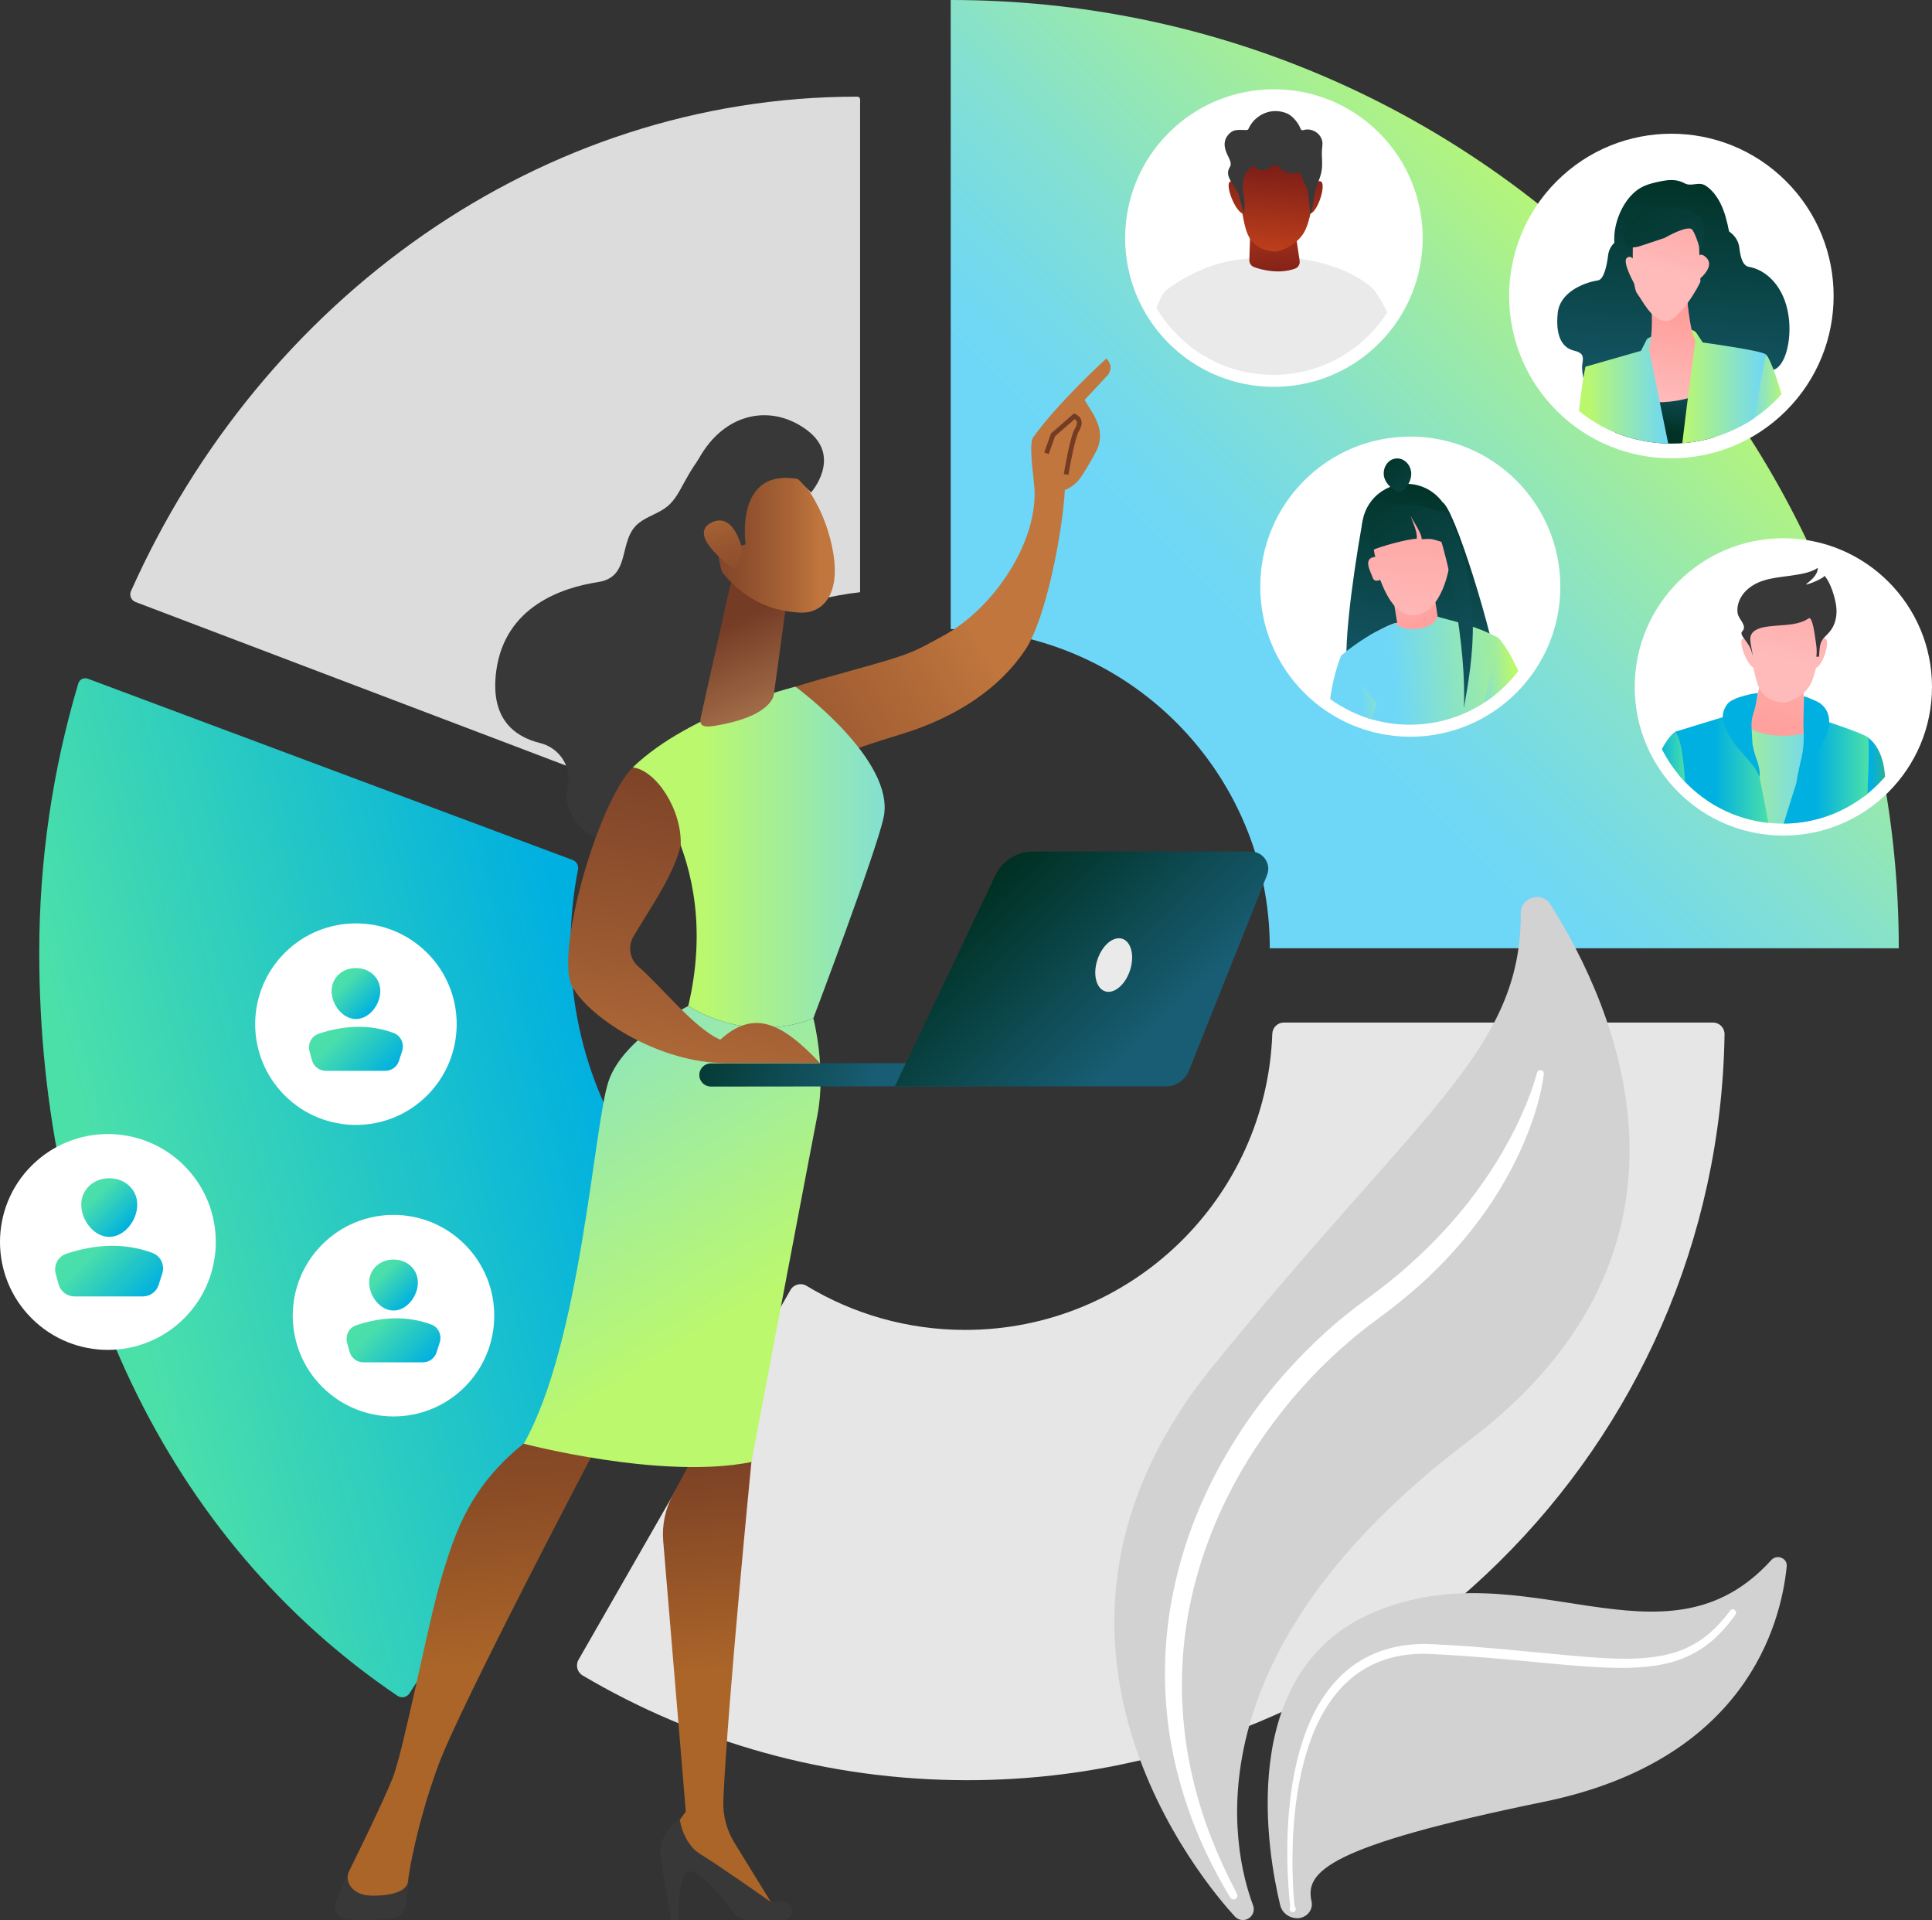 <?xml version="1.0" encoding="UTF-8"?>
<svg id="Layer_2" data-name="Layer 2" xmlns="http://www.w3.org/2000/svg" xmlns:xlink="http://www.w3.org/1999/xlink" viewBox="0 0 2530 2513.86">
  <rect x="0" y="0" width="2530" height="2513.86" fill="#333333" stroke="none"/>
  <defs>
    <style>
      .cls-1 {
        fill: none;
      }

      .cls-2 {
        fill: url(#linear-gradient);
      }

      .cls-3 {
        clip-path: url(#clippath);
      }

      .cls-4 {
        fill: #eaeaea;
      }

      .cls-5 {
        fill: #e6e6e6;
      }

      .cls-6 {
        fill: #fff;
      }

      .cls-7 {
        fill: #743b25;
      }

      .cls-8 {
        fill: #d2d2d2;
      }

      .cls-9 {
        fill: #d1d1d1;
      }

      .cls-10 {
        fill: #dcdcdc;
      }

      .cls-11 {
        fill: #383838;
      }

      .cls-12 {
        fill: url(#Dégradé_sans_nom_262-2);
      }

      .cls-13 {
        fill: url(#Dégradé_sans_nom_262-6);
      }

      .cls-14 {
        fill: url(#Dégradé_sans_nom_262-5);
      }

      .cls-15 {
        fill: url(#Dégradé_sans_nom_262-8);
      }

      .cls-16 {
        fill: url(#Dégradé_sans_nom_262-7);
      }

      .cls-17 {
        fill: url(#Dégradé_sans_nom_262-9);
      }

      .cls-18 {
        fill: url(#Dégradé_sans_nom_262-4);
      }

      .cls-19 {
        fill: url(#Dégradé_sans_nom_262-3);
      }

      .cls-20 {
        fill: url(#Dégradé_sans_nom_262-12);
      }

      .cls-21 {
        fill: url(#Dégradé_sans_nom_262-10);
      }

      .cls-22 {
        fill: url(#Dégradé_sans_nom_262-13);
      }

      .cls-23 {
        fill: url(#Dégradé_sans_nom_262-11);
      }

      .cls-24 {
        fill: url(#Dégradé_sans_nom_72);
      }

      .cls-25 {
        fill: url(#Dégradé_sans_nom_78);
      }

      .cls-26 {
        fill: url(#Dégradé_sans_nom_70);
      }

      .cls-27 {
        fill: url(#Dégradé_sans_nom_14);
      }

      .cls-28 {
        fill: url(#Dégradé_sans_nom_68);
      }

      .cls-29 {
        clip-path: url(#clippath-1);
      }

      .cls-30 {
        clip-path: url(#clippath-3);
      }

      .cls-31 {
        clip-path: url(#clippath-2);
      }

      .cls-32 {
        fill: url(#linear-gradient-8);
      }

      .cls-33 {
        fill: url(#linear-gradient-9);
      }

      .cls-34 {
        fill: url(#linear-gradient-3);
      }

      .cls-35 {
        fill: url(#linear-gradient-4);
      }

      .cls-36 {
        fill: url(#linear-gradient-2);
      }

      .cls-37 {
        fill: url(#linear-gradient-6);
      }

      .cls-38 {
        fill: url(#linear-gradient-7);
      }

      .cls-39 {
        fill: url(#linear-gradient-5);
      }

      .cls-40 {
        fill: url(#Dégradé_sans_nom_68-2);
      }

      .cls-41 {
        fill: url(#Dégradé_sans_nom_14-6);
      }

      .cls-42 {
        fill: url(#Dégradé_sans_nom_14-5);
      }

      .cls-43 {
        fill: url(#Dégradé_sans_nom_14-3);
      }

      .cls-44 {
        fill: url(#Dégradé_sans_nom_14-2);
      }

      .cls-45 {
        fill: url(#Dégradé_sans_nom_14-4);
      }

      .cls-46 {
        fill: url(#linear-gradient-14);
      }

      .cls-47 {
        fill: url(#linear-gradient-18);
      }

      .cls-48 {
        fill: url(#linear-gradient-22);
      }

      .cls-49 {
        fill: url(#linear-gradient-20);
      }

      .cls-50 {
        fill: url(#linear-gradient-21);
      }

      .cls-51 {
        fill: url(#linear-gradient-23);
      }

      .cls-52 {
        fill: url(#linear-gradient-15);
      }

      .cls-53 {
        fill: url(#linear-gradient-19);
      }

      .cls-54 {
        fill: url(#linear-gradient-16);
      }

      .cls-55 {
        fill: url(#linear-gradient-17);
      }

      .cls-56 {
        fill: url(#linear-gradient-13);
      }

      .cls-57 {
        fill: url(#linear-gradient-12);
      }

      .cls-58 {
        fill: url(#linear-gradient-10);
      }

      .cls-59 {
        fill: url(#linear-gradient-11);
      }

      .cls-60 {
        fill: url(#linear-gradient-27);
      }

      .cls-61 {
        fill: url(#linear-gradient-24);
      }

      .cls-62 {
        fill: url(#linear-gradient-26);
      }

      .cls-63 {
        fill: url(#linear-gradient-38);
      }

      .cls-64 {
        fill: url(#linear-gradient-35);
      }

      .cls-65 {
        fill: url(#linear-gradient-37);
      }

      .cls-66 {
        fill: url(#linear-gradient-34);
      }

      .cls-67 {
        fill: url(#linear-gradient-36);
      }

      .cls-68 {
        fill: url(#linear-gradient-25);
      }

      .cls-69 {
        fill: url(#linear-gradient-28);
      }

      .cls-70 {
        fill: url(#linear-gradient-29);
      }

      .cls-71 {
        fill: url(#linear-gradient-33);
      }

      .cls-72 {
        fill: url(#linear-gradient-30);
      }

      .cls-73 {
        fill: url(#linear-gradient-32);
      }

      .cls-74 {
        fill: url(#linear-gradient-31);
      }

      .cls-75 {
        fill: url(#Dégradé_sans_nom_262);
      }
    </style>
    <linearGradient id="linear-gradient" x1="2358.86" y1="127.64" x2="1418.65" y2="1067.85" gradientUnits="userSpaceOnUse">
      <stop offset=".22" stop-color="#bbf86e"/>
      <stop offset=".39" stop-color="#9deba3"/>
      <stop offset=".56" stop-color="#83e0d1"/>
      <stop offset=".69" stop-color="#73d9ed"/>
      <stop offset=".76" stop-color="#6ed7f8"/>
    </linearGradient>
    <linearGradient id="linear-gradient-2" x1="61.13" y1="1621.69" x2="906.14" y2="1403.81" gradientUnits="userSpaceOnUse">
      <stop offset=".09" stop-color="#4ce0a9"/>
      <stop offset=".87" stop-color="#00b0e0"/>
    </linearGradient>
    <clipPath id="clippath">
      <circle class="cls-1" cx="1667.38" cy="313.64" r="177.19" transform="translate(266.59 1270.88) rotate(-45)"/>
    </clipPath>
    <linearGradient id="linear-gradient-3" x1="1663.23" y1="252.24" x2="1674.12" y2="420.59" gradientUnits="userSpaceOnUse">
      <stop offset="0" stop-color="#c4421b"/>
      <stop offset="1" stop-color="#5c0e16"/>
    </linearGradient>
    <linearGradient id="linear-gradient-4" x1="1664.11" y1="340.19" x2="1678.11" y2="163.06" xlink:href="#linear-gradient-3"/>
    <linearGradient id="linear-gradient-5" x1="1713.65" y1="344.11" x2="1727.66" y2="166.97" xlink:href="#linear-gradient-3"/>
    <linearGradient id="linear-gradient-6" x1="1613.42" y1="336.18" x2="1627.42" y2="159.05" xlink:href="#linear-gradient-3"/>
    <clipPath id="clippath-1">
      <circle class="cls-1" cx="2188.71" cy="387.55" r="193.24"/>
    </clipPath>
    <linearGradient id="Dégradé_sans_nom_262" data-name="Dégradé sans nom 262" x1="2194.88" y1="220.77" x2="2173.76" y2="561.9" gradientUnits="userSpaceOnUse">
      <stop offset="0" stop-color="#003124"/>
      <stop offset="1" stop-color="#185d73"/>
    </linearGradient>
    <linearGradient id="Dégradé_sans_nom_262-2" data-name="Dégradé sans nom 262" x1="2120.99" y1="216.19" x2="2099.87" y2="557.32" xlink:href="#Dégradé_sans_nom_262"/>
    <linearGradient id="Dégradé_sans_nom_262-3" data-name="Dégradé sans nom 262" x1="2279.97" y1="226.03" x2="2258.85" y2="567.17" xlink:href="#Dégradé_sans_nom_262"/>
    <linearGradient id="Dégradé_sans_nom_14" data-name="Dégradé sans nom 14" x1="2137.12" y1="453.86" x2="2207.13" y2="453.86" gradientUnits="userSpaceOnUse">
      <stop offset="0" stop-color="#6ed7f8"/>
      <stop offset="1" stop-color="#bbf86e"/>
    </linearGradient>
    <linearGradient id="linear-gradient-7" x1="2140.11" y1="343.98" x2="2195.66" y2="166.61" gradientUnits="userSpaceOnUse">
      <stop offset="0" stop-color="#febbba"/>
      <stop offset="1" stop-color="#ff928e"/>
    </linearGradient>
    <linearGradient id="linear-gradient-8" x1="2222.15" y1="369.68" x2="2277.7" y2="192.3" xlink:href="#linear-gradient-7"/>
    <linearGradient id="Dégradé_sans_nom_72" data-name="Dégradé sans nom 72" x1="2277.36" y1="524.7" x2="2344.12" y2="524.7" gradientUnits="userSpaceOnUse">
      <stop offset=".15" stop-color="#6ed7f8"/>
      <stop offset=".9" stop-color="#bbf86e"/>
    </linearGradient>
    <linearGradient id="Dégradé_sans_nom_70" data-name="Dégradé sans nom 70" x1="2065.17" y1="532.69" x2="2117.93" y2="532.69" gradientUnits="userSpaceOnUse">
      <stop offset="0" stop-color="#bbf86e"/>
      <stop offset=".33" stop-color="#b9f76f"/>
      <stop offset=".45" stop-color="#b6f576"/>
      <stop offset=".53" stop-color="#aff382"/>
      <stop offset=".6" stop-color="#a6ef93"/>
      <stop offset=".66" stop-color="#9ae9a9"/>
      <stop offset=".71" stop-color="#8be3c3"/>
      <stop offset=".73" stop-color="#83e0d3"/>
      <stop offset="1" stop-color="#6ed7f8"/>
    </linearGradient>
    <linearGradient id="linear-gradient-9" x1="2184.91" y1="527.94" x2="2210.52" y2="356.54" xlink:href="#linear-gradient-7"/>
    <linearGradient id="Dégradé_sans_nom_262-4" data-name="Dégradé sans nom 262" x1="2172.51" y1="564.99" x2="2184.86" y2="482.31" xlink:href="#Dégradé_sans_nom_262"/>
    <linearGradient id="Dégradé_sans_nom_68" data-name="Dégradé sans nom 68" x1="2076.31" y1="514.61" x2="2185.56" y2="514.61" gradientUnits="userSpaceOnUse">
      <stop offset="0" stop-color="#bbf86e"/>
      <stop offset="1" stop-color="#6ed7f8"/>
    </linearGradient>
    <linearGradient id="Dégradé_sans_nom_68-2" data-name="Dégradé sans nom 68" x1="2202.33" y1="510.72" x2="2312.3" y2="510.72" xlink:href="#Dégradé_sans_nom_68"/>
    <linearGradient id="linear-gradient-10" x1="2177.7" y1="355.76" x2="2233.26" y2="178.38" xlink:href="#linear-gradient-7"/>
    <linearGradient id="Dégradé_sans_nom_262-5" data-name="Dégradé sans nom 262" x1="2120.95" y1="212.19" x2="2345.79" y2="570.59" xlink:href="#Dégradé_sans_nom_262"/>
    <clipPath id="clippath-2">
      <circle class="cls-1" cx="1846.2" cy="770.16" r="178.7"/>
    </clipPath>
    <linearGradient id="Dégradé_sans_nom_262-6" data-name="Dégradé sans nom 262" x1="1823" y1="644.89" x2="1745.78" y2="939.56" gradientTransform="translate(886.71 -997.98) rotate(38.94)" xlink:href="#Dégradé_sans_nom_262"/>
    <linearGradient id="Dégradé_sans_nom_262-7" data-name="Dégradé sans nom 262" x1="1804.99" y1="640.18" x2="1727.78" y2="934.84" gradientTransform="translate(-28.36 172.28) rotate(-6.06)" xlink:href="#Dégradé_sans_nom_262"/>
    <linearGradient id="Dégradé_sans_nom_262-8" data-name="Dégradé sans nom 262" x1="1906.66" y1="666.82" x2="1829.45" y2="961.48" gradientTransform="translate(-28.36 172.28) rotate(-6.06)" xlink:href="#Dégradé_sans_nom_262"/>
    <linearGradient id="linear-gradient-11" x1="-8690.02" y1="1979.41" x2="-8717.33" y2="2175.86" gradientTransform="translate(-7043.41 1781.5) rotate(160.25) scale(1 -1)" xlink:href="#linear-gradient-7"/>
    <linearGradient id="linear-gradient-12" x1="1788.02" y1="846" x2="1838.45" y2="565.48" gradientTransform="translate(-28.36 172.28) rotate(-6.06)" xlink:href="#linear-gradient-7"/>
    <linearGradient id="linear-gradient-13" x1="-8230.43" y1="720.37" x2="-8257.75" y2="916.82" gradientTransform="translate(-6436.53 852.22) rotate(173.94) scale(1 -1)" xlink:href="#linear-gradient-7"/>
    <linearGradient id="Dégradé_sans_nom_262-9" data-name="Dégradé sans nom 262" x1="1479.17" y1="168.75" x2="1732.06" y2="528" gradientTransform="translate(281.5 447.29) rotate(-.84)" xlink:href="#Dégradé_sans_nom_262"/>
    <linearGradient id="Dégradé_sans_nom_262-10" data-name="Dégradé sans nom 262" x1="1781.99" y1="608.7" x2="1873.3" y2="767.44" gradientTransform="translate(-28.36 172.28) rotate(-6.06)" xlink:href="#Dégradé_sans_nom_262"/>
    <linearGradient id="Dégradé_sans_nom_14-2" data-name="Dégradé sans nom 14" x1="1766.13" y1="902.67" x2="1973.21" y2="902.67" gradientTransform="translate(-28.36 172.28) rotate(-6.06)" xlink:href="#Dégradé_sans_nom_14"/>
    <linearGradient id="Dégradé_sans_nom_14-3" data-name="Dégradé sans nom 14" x1="1863.76" y1="920.55" x2="1924.03" y2="920.55" gradientTransform="translate(-28.36 172.28) rotate(-6.06)" xlink:href="#Dégradé_sans_nom_14"/>
    <linearGradient id="Dégradé_sans_nom_14-4" data-name="Dégradé sans nom 14" x1="1722.65" y1="921.16" x2="1788.33" y2="921.16" gradientTransform="translate(-28.36 172.28) rotate(-6.06)" xlink:href="#Dégradé_sans_nom_14"/>
    <linearGradient id="Dégradé_sans_nom_262-11" data-name="Dégradé sans nom 262" x1="1716.86" y1="627.21" x2="1969.76" y2="986.48" gradientTransform="translate(-28.36 172.28) rotate(-6.06)" xlink:href="#Dégradé_sans_nom_262"/>
    <clipPath id="clippath-3">
      <circle class="cls-1" cx="2334.52" cy="901.33" r="177.03" transform="translate(46.43 1914.75) rotate(-45)"/>
    </clipPath>
    <linearGradient id="linear-gradient-14" x1="2436.7" y1="1031.1" x2="2470.17" y2="1031.1" gradientUnits="userSpaceOnUse">
      <stop offset=".41" stop-color="#00b0e0"/>
      <stop offset="1" stop-color="#2fb28f"/>
    </linearGradient>
    <linearGradient id="Dégradé_sans_nom_78" data-name="Dégradé sans nom 78" x1="2230.06" y1="1020.58" x2="2406.71" y2="1020.58" gradientUnits="userSpaceOnUse">
      <stop offset=".05" stop-color="#bbf86e"/>
      <stop offset=".86" stop-color="#6ed7f8"/>
    </linearGradient>
    <linearGradient id="linear-gradient-15" x1="2193.83" y1="1013.25" x2="2318.39" y2="1013.25" gradientUnits="userSpaceOnUse">
      <stop offset=".41" stop-color="#00b0e0"/>
      <stop offset="1" stop-color="#4ce0a9"/>
    </linearGradient>
    <linearGradient id="linear-gradient-16" x1="2143.46" y1="1027.3" x2="2207.88" y2="1027.3" gradientUnits="userSpaceOnUse">
      <stop offset=".41" stop-color="#00b0e0"/>
      <stop offset="1" stop-color="#4ce0a9"/>
    </linearGradient>
    <linearGradient id="linear-gradient-17" x1="2330.48" y1="1018.42" x2="2447.25" y2="1018.42" gradientUnits="userSpaceOnUse">
      <stop offset=".41" stop-color="#00b0e0"/>
      <stop offset="1" stop-color="#4ce0a9"/>
    </linearGradient>
    <linearGradient id="linear-gradient-18" x1="2369.41" y1="767.49" x2="2306" y2="1060.17" xlink:href="#linear-gradient-7"/>
    <linearGradient id="linear-gradient-19" x1="2331.31" y1="861.93" x2="2371.95" y2="667.65" xlink:href="#linear-gradient-7"/>
    <linearGradient id="linear-gradient-20" x1="2378.41" y1="871.78" x2="2419.05" y2="677.51" xlink:href="#linear-gradient-7"/>
    <linearGradient id="linear-gradient-21" x1="2290.65" y1="853.43" x2="2331.29" y2="659.15" xlink:href="#linear-gradient-7"/>
    <linearGradient id="linear-gradient-22" x1="2283.32" y1="927.05" x2="2272.55" y2="1098.18" gradientUnits="userSpaceOnUse">
      <stop offset=".41" stop-color="#00b0e0"/>
      <stop offset="1" stop-color="#2fb28f"/>
    </linearGradient>
    <linearGradient id="linear-gradient-23" x1="2376.88" y1="935.46" x2="2366.46" y2="1101.17" gradientUnits="userSpaceOnUse">
      <stop offset=".41" stop-color="#00b0e0"/>
      <stop offset="1" stop-color="#2fb28f"/>
    </linearGradient>
    <linearGradient id="linear-gradient-24" x1="116.65" y1="1552.84" x2="169.51" y2="1605.7" gradientUnits="userSpaceOnUse">
      <stop offset="0" stop-color="#4ce0a9"/>
      <stop offset=".22" stop-color="#49deab"/>
      <stop offset="1" stop-color="#00b0e0"/>
    </linearGradient>
    <linearGradient id="linear-gradient-25" x1="100.88" y1="1624.28" x2="185.01" y2="1708.41" xlink:href="#linear-gradient-24"/>
    <linearGradient id="linear-gradient-26" x1="343.19" y1="1340.91" x2="589.01" y2="1340.91" gradientTransform="translate(1084.68 63.16) rotate(45)" gradientUnits="userSpaceOnUse">
      <stop offset=".41" stop-color="#2ca5cd"/>
      <stop offset="1" stop-color="#22c6c7"/>
    </linearGradient>
    <linearGradient id="linear-gradient-27" x1="443.11" y1="1276.28" x2="489.09" y2="1322.26" xlink:href="#linear-gradient-24"/>
    <linearGradient id="linear-gradient-28" x1="429.57" y1="1338.42" x2="502.74" y2="1411.6" xlink:href="#linear-gradient-24"/>
    <linearGradient id="linear-gradient-29" x1="392.4" y1="1722.58" x2="638.22" y2="1722.58" gradientTransform="translate(1368.98 140.15) rotate(45)" xlink:href="#linear-gradient-26"/>
    <linearGradient id="linear-gradient-30" x1="492.32" y1="1657.96" x2="538.3" y2="1703.94" xlink:href="#linear-gradient-24"/>
    <linearGradient id="linear-gradient-31" x1="478.78" y1="1720.1" x2="551.95" y2="1793.27" xlink:href="#linear-gradient-24"/>
    <linearGradient id="linear-gradient-32" x1="1266.22" y1="749.67" x2="-98.73" y2="1548.05" gradientUnits="userSpaceOnUse">
      <stop offset=".02" stop-color="#c0763d"/>
      <stop offset=".08" stop-color="#b16a38"/>
      <stop offset=".21" stop-color="#96552f"/>
      <stop offset=".35" stop-color="#834629"/>
      <stop offset=".49" stop-color="#773d26"/>
      <stop offset=".64" stop-color="#743b25"/>
    </linearGradient>
    <linearGradient id="linear-gradient-33" x1="-7933.9" y1="2522.75" x2="-7864" y2="1705.79" gradientTransform="translate(-6972.97) rotate(-180) scale(1 -1)" gradientUnits="userSpaceOnUse">
      <stop offset=".41" stop-color="#ab6529"/>
      <stop offset=".8" stop-color="#743b25"/>
    </linearGradient>
    <linearGradient id="linear-gradient-34" x1="-7657.01" y1="2914.22" x2="-7503.81" y2="1123.63" gradientTransform="translate(-6972.97) rotate(-180) scale(1 -1)" gradientUnits="userSpaceOnUse">
      <stop offset=".41" stop-color="#ab6529"/>
      <stop offset=".44" stop-color="#a35f28"/>
      <stop offset=".54" stop-color="#894b26"/>
      <stop offset=".64" stop-color="#793f25"/>
      <stop offset=".71" stop-color="#743b25"/>
    </linearGradient>
    <linearGradient id="Dégradé_sans_nom_14-5" data-name="Dégradé sans nom 14" x1="-8223.58" y1="1122.25" x2="-7894.08" y2="1122.25" gradientTransform="translate(-6972.97) rotate(-180) scale(1 -1)" xlink:href="#Dégradé_sans_nom_14"/>
    <linearGradient id="Dégradé_sans_nom_14-6" data-name="Dégradé sans nom 14" x1="-7539.46" y1="1117.24" x2="-7922.39" y2="1729.93" gradientTransform="translate(-6972.97) rotate(-180) scale(1 -1)" xlink:href="#Dégradé_sans_nom_14"/>
    <linearGradient id="linear-gradient-35" x1="-8019.01" y1="1024.57" x2="-7924.85" y2="815.34" gradientTransform="translate(-6972.97) rotate(-180) scale(1 -1)" gradientUnits="userSpaceOnUse">
      <stop offset=".35" stop-color="#aa764f"/>
      <stop offset="1" stop-color="#743b25"/>
    </linearGradient>
    <linearGradient id="linear-gradient-36" x1="-8041.7" y1="-164.37" x2="-8442.07" y2="-243.68" gradientTransform="translate(-7042.36 -698.24) rotate(-168.8) scale(1 -1)" gradientUnits="userSpaceOnUse">
      <stop offset="0" stop-color="#743b25"/>
      <stop offset=".1" stop-color="#7a4027"/>
      <stop offset=".23" stop-color="#8c4e2c"/>
      <stop offset=".39" stop-color="#aa6536"/>
      <stop offset=".48" stop-color="#c0763d"/>
    </linearGradient>
    <linearGradient id="linear-gradient-37" x1="-8311.21" y1="-5.02" x2="-8060.17" y2="-451.8" gradientTransform="translate(-8510.8 -988.93) rotate(-168.8) scale(1.17 -1.01)" gradientUnits="userSpaceOnUse">
      <stop offset="0" stop-color="#743b25"/>
      <stop offset=".12" stop-color="#773d26"/>
      <stop offset=".24" stop-color="#834629"/>
      <stop offset=".36" stop-color="#96552f"/>
      <stop offset=".48" stop-color="#b16a38"/>
      <stop offset=".53" stop-color="#c0763d"/>
    </linearGradient>
    <linearGradient id="linear-gradient-38" x1="1029.3" y1="633.03" x2="871.59" y2="1527.48" gradientUnits="userSpaceOnUse">
      <stop offset=".29" stop-color="#743b25"/>
      <stop offset=".44" stop-color="#7e4328"/>
      <stop offset=".7" stop-color="#9a5931"/>
      <stop offset=".98" stop-color="#c0763d"/>
    </linearGradient>
    <linearGradient id="Dégradé_sans_nom_262-12" data-name="Dégradé sans nom 262" x1="-9211.86" y1="1078.66" x2="-9487.8" y2="1154.29" gradientTransform="translate(-8275.31 -200.66) rotate(-177.17) scale(1 -1)" xlink:href="#Dégradé_sans_nom_262"/>
    <linearGradient id="Dégradé_sans_nom_262-13" data-name="Dégradé sans nom 262" x1="-9533.21" y1="1155.69" x2="-9727.85" y2="1361.41" gradientTransform="translate(-8230.27) rotate(-180) scale(1 -1)" xlink:href="#Dégradé_sans_nom_262"/>
  </defs>
  <g id="Illustration">
    <g>
      <path class="cls-2" d="M1662.85,1241.51c0-230.78-187.08-417.86-417.86-417.86V0c685.67,0,1241.51,555.84,1241.51,1241.51"/>
      <path class="cls-5" d="M1681.27,1338.8c-8.2,0-14.88,6.51-15.17,14.7-7.74,215.44-184.83,387.72-402.16,387.72-76.04,0-147.15-21.09-207.81-57.74-7.28-4.4-16.76-1.92-20.99,5.46l-277.54,484.13c-4.13,7.2-1.73,16.4,5.42,20.61,147.58,87.1,319.69,137.08,503.47,137.08,542.71,0,983.63-435.83,991.85-976.59,.13-8.46-6.73-15.38-15.19-15.38h-561.88Z"/>
      <path class="cls-10" d="M783.32,1018.36c68.32-132.71,195.39-226.27,342.99-242.98V136.39c.09-5.46,.85-9.84-3.93-9.84-414.73,0-779.95,264.77-950.85,647.35-2.49,5.58,.26,12.13,5.98,14.3l605.81,230.17Z"/>
      <path class="cls-36" d="M520.52,2220.29c5.2,3.51,12.27,2.07,15.67-3.2l378.33-586.43c4.43-7.57,2.9-17.23-3.68-23.02-100.02-87.97-163.65-220.2-163.65-369.39,0-34.11,3.36-67.45,9.72-99.67,1.06-5.37-1.91-10.72-7.04-12.64L114.97,888.61c-5.13-1.92-10.84,.89-12.41,6.14-33.24,111.43-51.15,229.72-51.15,352.16,0,412.9,166.81,769.03,469.11,973.39Z"/>
      <g>
        <circle class="cls-6" cx="1668.21" cy="311.68" r="194.82" transform="translate(268.22 1270.89) rotate(-45)"/>
        <circle class="cls-6" cx="1666.37" cy="312.25" r="177.19" transform="translate(267.27 1269.75) rotate(-45)"/>
        <g class="cls-3">
          <g>
            <path class="cls-4" d="M1569.78,486.21c2.79-12.96,5-21.44,5-21.44l-49.25-83.41s-15.94,16.14-25.5,86.44c-1.32,9.74,6.25,18.41,16.07,18.41h53.68Z"/>
            <path class="cls-4" d="M1836.17,467.53c-13.68-60.96-38.02-89.33-38.02-89.33l-30.82,102.12s.93,2.02,2.35,5.9h51.53c9.82,0,17.11-9.11,14.96-18.69Z"/>
            <path class="cls-4" d="M1569.4,486.21c50.63,18.62,119.43,16.02,199.71,0,1.88-7.78,4.44-16.14,7.85-25.77l21.18-82.28c-29.69-26.62-71.43-35.41-87.48-37.91-37.31-9.25-80.92-1.05-80.92-1.05-59.13,4.13-104.21,42.07-104.21,42.07l36.64,83.38c2.89,7.01,5.31,14.22,7.24,21.56Z"/>
            <path class="cls-34" d="M1637.31,299.01l-1.26,41.56c-.12,4.11,2.42,7.81,6.3,9.18,10.63,3.75,32.62,9.45,53.47,1.98,4.21-1.51,6.74-5.81,6.09-10.23l-6.25-42.49h-58.35Z"/>
            <g>
              <path class="cls-35" d="M1621.92,229.24s2.44,56.14,12.21,78.11c9.76,21.97,34.17,21.97,36.61,21.97s24.41-4.88,36.61-24.41c12.2-19.53,17.09-82.99,17.09-82.99,0,0-21.97-24.41-51.26-26.85-29.29-2.44-51.26,21.97-51.26,34.17Z"/>
              <path class="cls-39" d="M1713.79,249.5s11.2-16.8,16.8-11.2c5.6,5.6-5.6,42.01-16.8,42.01s0-30.81,0-30.81Z"/>
              <path class="cls-37" d="M1629.78,252.3s-14-19.6-19.6-14c-5.6,5.6,8.4,42.01,19.6,42.01v-28.01Z"/>
              <path class="cls-11" d="M1731.36,215.49c.07-3.8-.15-7.72-.34-12.2-.19-4.47,.22-8.95,.7-13.4,1.38-12.83-12.02-23-24.14-19.78-.93,.25-1.94,.56-2.84,.21-1.13-.44-1.62-1.72-2.07-2.84-2.8-6.99-10.25-16.02-17.31-18.97-6.07-2.54-12.77-3.6-19.31-2.85-13.18,1.51-25.29,10.3-30.8,22.37-.31,.68-.64,1.41-1.27,1.81-.57,.36-1.29,.38-1.97,.39-6.6,.09-14.22-1.36-19.8,2.71-4.73,3.45-8.19,8.81-8.52,14.75-.37,6.48,2.42,12.68,5.29,18.5,1.74,3.53,3.57,7.56,2.17,11.23-.43,1.13-1.14,2.13-1.68,3.2-6.02,11.94,9.79,23.69,12.7,34.4,2.21,8.13,4.43,16.25,6.64,24.38,.99-5.19,1.27-10.52,.83-15.78-.6-7.25-2.56-14.41-2.3-21.68,.19-5.23,1.4-10.39,3.8-15.05,2.31-4.48,6.53-6.45,9.69-10.37,2.92,2.72,6.1,5.58,10.05,6.15,2.48,.36,5.01-.23,7.4-.98,3.63-1.14,8.77-5.23,12.3-5.51,3.51-.28,4.73,3.41,7.06,5.36,6.46,5.42,17.45,6.92,25.18,3.68-1.79,.75,8.68,20.29,9.02,22.06,1.99,10.4,3.2,20.95,3.6,31.53,.84,.61,1.78-.64,2.05-1.63,1.9-7.05,2.49-14.38,3.72-21.58,1.39-8.13,4.68-15.8,7.33-23.57,2.07-6.07,2.72-11.18,2.82-16.55Z"/>
            </g>
          </g>
        </g>
      </g>
      <g>
        <circle class="cls-6" cx="2188.71" cy="387.55" r="212.47" transform="translate(367.02 1661.16) rotate(-45)"/>
        <circle class="cls-6" cx="2188.71" cy="387.55" r="193.24"/>
        <g class="cls-29">
          <g>
            <path class="cls-75" d="M2146.17,344.05c-12.23,0-24.92,1.56-29.71-13.18-9.02-27.75,6.13-69.25,30.97-84.36,8.31-5.05,17.99-7.27,27.53-9.18,11.21-2.25,20.9-2.81,31.01,2.63,9.33,5.02,18.38-3.05,28.05,3.39,8.22,5.47,14.52,14.09,18.91,22.81,5.74,11.37,8.72,23.92,11.22,36.41,.57,2.83,1.11,5.76,.48,8.57-.53,2.36-1.85,4.45-3.16,6.49-10.03,15.53-23.38,26.42-42.68,26.42h-72.61Z"/>
            <path class="cls-12" d="M2143.71,295.2s2.21,4.63-12.19,11.87c-8.03,4.04-23.66,10-25.72,27.43-1.06,9-4.58,31.21-13.14,32.59-21.32,3.42-50.1,16.73-52.78,42.6-3.08,29.69,5.46,45.28,20.58,49.16,11.1,2.85,13.92,5.84,11.67,17.57-2.15,11.26,6.38,51.64,25.01,61.93,41.74,23.06,78.1-82,78.1-82l8.54-135.64-40.05-25.51Z"/>
            <path class="cls-19" d="M2239.23,283.34s-2.25,4.91,12.41,12.58c8.18,4.28,24.09,10.6,26.19,29.06,1.08,9.53,3.62,22.93,12.34,24.38,21.71,3.62,46.86,24.77,52.21,65.83,4.09,31.34-4.83,64.95-20.22,69.07-11.3,3.02-10.45-2.97-8.17,9.46,2.19,11.93-2.95,7.32-21.92,18.22-42.49,24.43-84.93-57.88-84.93-57.88l-8.7-143.71,40.78-27.03Z"/>
            <path class="cls-27" d="M2182.42,433.95s32.26-8.31,39.11,1.96c3.43,17.09,5.19,34.06,5.19,34.06l-37.17,6.98-24.58-5.66-5.85-3.4-2.43-24.21s12.57-7.29,25.73-9.74Z"/>
            <path class="cls-38" d="M2143.73,347.74s-5.19-15.56-12.97-10.37c-7.78,5.19,11.68,38.29,11.68,38.29l1.29-27.91Z"/>
            <path class="cls-32" d="M2221.53,347.74s0-23.34,12.97-10.37c12.97,12.97-12.97,31.12-12.97,31.12v-20.75Z"/>
            <path class="cls-24" d="M2343.66,559.69c-10.86-52.4-26.44-93.36-31.37-95.73l-29.44,72.84s-5.94,21.7-5.46,48.65h45.28c13.57,0,23.75-12.46,21-25.76Z"/>
            <path class="cls-26" d="M2117.04,585.45c1.36-23.41,.76-38.15,.76-38.15l-41.49-67.36s-5.19,20.65-10.37,75.11c-.24,2.53-.47,5.11-.69,7.72-1.03,12.21,8.63,22.69,20.88,22.69h30.91Z"/>
            <path class="cls-33" d="M2174.47,585.59h45.18l12.25-128.78s-10.37-2.67-15.56-20.82c-5.19-18.15-7.78-54.5-7.78-54.5l-46.68,10.35s5.19,49.42-5.19,72.76l17.77,120.99Z"/>
            <path class="cls-18" d="M2244.04,585.59l6.5-81.29c-47.32,28.31-95.99,26.94-145.35,11.93l14.01,69.37h124.84Z"/>
            <path class="cls-28" d="M2185.56,585.45c-14.02-67.64-28.86-141.67-28.86-141.67l-7.78,15.52-72.61,20.81c3.56,16.59,14.41,62.26,25.32,105.35h83.93Z"/>
            <path class="cls-40" d="M2289.32,585.45c3.87-20.72,7.28-36.89,7.28-36.89l15.7-84.6c-4.94-4.94-82.47-15.57-82.47-15.57l-8.3-12.39s-10.35,75.25-19.2,149.45h86.99Z"/>
            <path class="cls-58" d="M2138.55,311.43s-2.59,62.24,5.19,72.61c7.78,10.37,18.15,33.71,36.31,36.31,18.15,2.59,46.68-49.27,46.68-51.87s-2.59-70.02-2.59-70.02c0,0-54.46-44.09-85.58,12.97Z"/>
            <path class="cls-14" d="M2128.17,301.06s-10.37,31.12,20.75,20.75l31.12-10.37s31.12-18.15,36.31-10.37c5.19,7.78,10.37,26.94,10.37,26.94,0,0,10.37-26.94,0-42.5-10.37-15.56-75.21-28.53-98.54,15.56Z"/>
          </g>
        </g>
      </g>
      <g>
        <circle class="cls-6" cx="1846.82" cy="768.1" r="196.49"/>
        <circle class="cls-6" cx="1845.03" cy="768.87" r="178.7"/>
        <g class="cls-31">
          <g>
            <circle class="cls-13" cx="1841.81" cy="691.74" r="58.29" transform="translate(50.32 1504.96) rotate(-45)"/>
            <path class="cls-16" d="M1784.42,681.46c-16.14,90.86-24.97,172.84-19.76,195.08l73.49-15.73-8.68-163.98-45.04-15.37Z"/>
            <path class="cls-15" d="M1865.73,663.63l10.95,200.41,88.85,35.86c-8.99-67.93-62.36-239.27-77.11-242.45l-22.69,6.19Z"/>
            <polygon class="cls-59" points="1877.2 771.57 1885.41 825.6 1833.6 839.11 1824.23 782.48 1877.2 771.57"/>
            <path class="cls-57" d="M1898.7,736.23s-6.64,57.7-40.06,68.09c-33.42,10.39-49.17-41.63-51.38-45.26,0,0-7.25,4.41-9.77-3-2.52-7.41-13.55-25.54,3.48-26.96,0,0-5.35-18.6-.46-28.53,4.89-9.93,14.36-33.57,39.42-29.94,25.06,3.63,66.25,20.03,58.78,65.6Z"/>
            <path class="cls-56" d="M1882.66,807.54l35.27,14.16-38.64,52.62-86.24-42.27c11.83-5.9,23.28-13.37,34.15-16.38l55.46-8.13Z"/>
            <path class="cls-17" d="M1797.53,678.49c-9.72,17.17,.76,30.37-1.09,42.16,10.63-5.19,47.31-15.15,58.66-15.24,1.51-7.88-4.39-20.1-7.79-29.86,4.66,9.12,14.53,22.79,14.44,30.4,15.16-.91,12.09-.37,29.77,4.62l-18.08-44.63c-30.85-10.61-56.06-6.17-75.9,12.56Z"/>
            <path class="cls-21" d="M1847.98,618.43c1.17,11.07-7.92,24.59-15.43,25.39-6.18,.66-19.24-10.52-20.41-21.59-1.17-11.07,5.9-20.89,15.8-21.94,9.9-1.05,18.87,7.07,20.05,18.14Z"/>
            <path class="cls-44" d="M1954.64,939.29l7.53-104.21c-26.81-14.36-50.85-20-79.5-27.51-6.66,18.66-45.84,21.04-55.46,8.12-25.24,9.34-48.64,24.14-70.83,42.44l35.88,98.4,162.39-17.23Z"/>
            <path class="cls-43" d="M2003.14,915.86c-21.64-62.09-40.97-80.77-40.97-80.77l-18.62,86.62s4.02,6.33,9.64,17.74l37.51-3.98c9.49-1.01,15.59-10.6,12.45-19.61Z"/>
            <path class="cls-45" d="M1794.07,956.33c1.88-11.25,4.73-23.16,8.75-35.47l-46.45-62.7s-15.83,35.78-16.87,87.25c-.18,8.9,7.52,15.92,16.37,14.98l38.2-4.05Z"/>
            <path class="cls-23" d="M1871.81,667.14c24.73,47.24,49.23,185.28,45.12,260.09,11.83-66.18,26.42-150.09-20.69-255.83l-24.43-4.26Z"/>
          </g>
        </g>
      </g>
      <g>
        <circle class="cls-6" cx="2335.35" cy="899.37" r="194.65"/>
        <circle class="cls-6" cx="2333.51" cy="899.94" r="177.03" transform="translate(47.11 1913.62) rotate(-45)"/>
        <g class="cls-30">
          <g>
            <path class="cls-46" d="M2452.39,1096.5c9.87,0,17.85-8.04,17.78-17.91-.19-28.27-.76-53.1-2.08-66.81-3.36-34.99-21.93-46.09-21.93-46.09l-9.46,130.81h15.69Z"/>
            <path class="cls-25" d="M2406.71,1096.5c-1.38-73.28-2.74-133.88-2.74-133.88-33.18-20.42-155.7-17.85-155.7-17.85,0,0-8.51,70.69-18.21,151.74h176.64Z"/>
            <path class="cls-52" d="M2204.37,1096.5h114.02c-3.67-35.43-33.11-166.49-33.11-166.49l-91.45,27.99s7.22,81.72,7.22,107.24c0,5.84,1.64,17.19,3.32,31.26Z"/>
            <path class="cls-54" d="M2207.8,1096.5c.41-43.19-.37-122.86-13.97-138.41,0,0-17.62,9.07-35.49,67.77-5.16,16.94-9.84,33.03-14.2,48.35-3.18,11.17,5.22,22.28,16.83,22.28h46.83Z"/>
            <path class="cls-55" d="M2442.72,1096.5c3.29-62.12,6.17-128.31,3.44-131.04-5.1-5.11-66.44-25.13-66.44-25.13,0,0-39.96,122.19-49.24,156.17h112.24Z"/>
            <path class="cls-47" d="M2289.11,951.68l15.31-53.6h56.15l7.66,61.26s-48.5,12.76-79.13-7.66Z"/>
            <g>
              <path class="cls-53" d="M2289.11,828.46s5.28,51.27,14.18,71.3c8.9,20.02,31.15,20.02,33.37,20.02s22.25-4.45,33.37-22.25c11.12-17.8,15.57-75.64,15.57-75.64,0,0-20.02-22.25-46.72-24.47-26.7-2.22-49.77,19.92-49.77,31.04Z"/>
              <path class="cls-49" d="M2375.89,847.03s10.21-15.31,15.31-10.21c5.1,5.1-5.1,38.29-15.31,38.29s0-28.08,0-28.08Z"/>
              <path class="cls-50" d="M2299.32,849.59s-12.76-17.87-17.87-12.76c-5.1,5.1,7.66,38.29,17.87,38.29v-25.52Z"/>
              <path class="cls-11" d="M2402.09,816.65c2.7-7.02,3.4-14.84,2.53-22.36-1.32-11.33-7.41-32.35-15.85-40.79,2.4,2.4-20.48,12.08-24.01,11.73,6.88-5.6,15.44-12.01,15.75-21.79-7.96,5.36-17.67,7.31-27.12,8.97-23.59,4.16-48.93,3.29-67.07,21.13-7.58,7.46-12.72,18.97-10.77,29.72,1.42,7.85,13.11,16.13,5.92,23.35-5.08,5.11,10.32,14.4,12.82,28.89,.18,1.04,.36,2.12,.67,3.11-.22-7.41-3.07-15.37-2.89-22.57,.37-14.78,22.65-15.82,33.55-16.8,14.5-1.3,30.31-1.18,42.86-9.65,5.1-3.45,8.34,24.4,8.56,25.77,1.26,7.92,2.77,16.42,1.43,24.43h3.51c1.02-9.39,.08-18.38,6.99-25.22,3.33-3.3,6.69-6.63,9.31-10.53,1.56-2.32,2.83-4.81,3.83-7.4Z"/>
            </g>
            <path class="cls-48" d="M2301.7,907.62c-1.95,11.74-2.54,17.4-6.28,28.7-3.37,10.2-.89,24.4-.69,35.12,.28,14.96,11.91,31.33,9.36,46.05-6.51-18.3-26.39-32.54-36.57-49.62-9.94-16.69-17.04-30.16-5.68-45.92,7.05-9.77,40-15.24,39.84-14.33Z"/>
            <path class="cls-51" d="M2361.82,956.69c1.41,31.16-4.7,37.49-9.66,68.97,6.65-21.28,21.65-32.45,33.45-51.42,11.63-18.7,15.4-42-3.64-54.46-1.3-.85-19.72-9.38-19.64-7.73,.23,4.55-1.12,31.13-.51,44.64Z"/>
          </g>
        </g>
      </g>
      <g>
        <circle class="cls-6" cx="141.3" cy="1626.09" r="141.3" transform="translate(-1108.44 576.18) rotate(-45)"/>
        <circle class="cls-6" cx="141.3" cy="1626.09" r="119.59" transform="translate(-1108.44 576.18) rotate(-45)"/>
        <path class="cls-61" d="M179.74,1577.28c0,20.25-16.42,42.11-36.67,42.11s-36.67-21.86-36.67-42.11,16.42-34.62,36.67-34.62,36.67,14.37,36.67,34.62Z"/>
        <path class="cls-68" d="M97.58,1697.36h89.51c9.42,0,17.76-6.09,20.63-15.06l4.82-15.05c3.53-11.02-2.21-22.96-13.08-26.93-36.43-13.32-74.09-11.61-112.68,1.23-10.81,3.6-16.81,15.16-13.82,26.15l3.71,13.67c2.56,9.44,11.13,15.99,20.91,15.99Z"/>
      </g>
      <g>
        <circle class="cls-62" cx="466.1" cy="1340.91" r="122.91" transform="translate(-811.65 722.32) rotate(-45)"/>
        <circle class="cls-6" cx="466.1" cy="1340.91" r="131.94" transform="translate(-811.65 722.32) rotate(-45)"/>
        <path class="cls-60" d="M497.99,1297.54c0,17.61-14.28,36.63-31.89,36.63s-31.89-19.02-31.89-36.63,14.28-30.11,31.89-30.11,31.89,12.5,31.89,30.11Z"/>
        <path class="cls-69" d="M426.69,1401.99h77.86c8.2,0,15.45-5.3,17.95-13.1l4.19-13.09c3.07-9.59-1.92-19.97-11.37-23.42-31.68-11.58-64.45-10.1-98.01,1.07-9.4,3.13-14.62,13.19-12.03,22.75l3.23,11.89c2.23,8.21,9.68,13.91,18.19,13.91Z"/>
      </g>
      <g>
        <circle class="cls-70" cx="515.31" cy="1722.58" r="122.91" transform="translate(-1067.12 868.91) rotate(-45)"/>
        <circle class="cls-6" cx="515.31" cy="1722.58" r="131.94" transform="translate(-1067.12 868.91) rotate(-45)"/>
        <path class="cls-72" d="M547.2,1679.22c0,17.61-14.28,36.63-31.89,36.63s-31.89-19.02-31.89-36.63,14.28-30.11,31.89-30.11,31.89,12.5,31.89,30.11Z"/>
        <path class="cls-74" d="M475.9,1783.66h77.86c8.2,0,15.45-5.3,17.95-13.1l4.19-13.09c3.07-9.59-1.92-19.97-11.37-23.42-31.68-11.58-64.45-10.1-98.01,1.07-9.4,3.13-14.62,13.19-12.03,22.75l3.23,11.89c2.23,8.21,9.68,13.91,18.19,13.91Z"/>
      </g>
      <path class="cls-8" d="M1627.16,2513.85c-3.84-.11-7.45-1.75-10.05-4.58-37.96-41.21-316.58-365.7-29.33-719.92,272.69-336.26,404.31-413.35,403.72-593.82-.07-21.08,27.58-29.08,38.85-11.27,84.23,133.09,227.05,449.38-107.4,702.5-368.93,279.21-308.97,535.92-282.05,607.82,3.56,9.5-3.6,19.56-13.74,19.26h0Z"/>
      <path class="cls-8" d="M1697.44,2511.46c-10.12-.58-18.63-7.4-20.93-16.84-15.62-64.28-60.53-305.42,121.59-383.32,200.48-85.76,381.27,85.83,521.44-68.73,7.38-8.13,21.29-2.51,20.22,8.21-7.59,76.01-53.97,254.15-318.38,308.33-283.01,58-312.73,91.69-303.89,130.19,2.72,11.87-7.36,22.89-20.05,22.16h0Z"/>
      <path class="cls-6" d="M2021.72,1406.28c-1.72,13.58-4.56,26.45-8.21,39.31-3.56,12.84-7.9,25.45-12.77,37.86-9.61,24.88-21.77,48.75-35.43,71.7-27.54,45.83-62.35,87.21-101.73,123.36-19.64,17.98-40.9,34.84-62.03,50.28-20.58,15.05-40.17,31.53-58.74,49.09-37.18,35.12-70.05,74.78-98.28,117.44-56.19,85.34-91.92,184.93-96.27,287.38-2.35,51.12,3.04,102.64,15.36,152.63,12.25,50.06,32.01,98.26,56.2,144.19,1.3,2.45,.38,5.49-2.07,6.79-2.35,1.25-5.27,.41-6.65-1.82-27.36-45.02-49.4-93.62-64.16-144.66-7.48-25.48-13.08-51.57-16.69-77.98-3.45-26.42-5.16-53.14-4.63-79.85,.8-53.45,10.19-106.72,26.46-157.65,16.32-50.97,39.89-99.46,68.66-144.46,28.75-45.06,63.28-86.31,101.9-123.25,19.36-18.44,39.8-35.76,61.38-51.67,21.15-15.32,41.13-30.72,60.25-47.87,38.2-33.92,72.77-72.06,101.5-114.45,14.59-21.05,27.46-43.28,38.93-66.26,11.2-22.99,21.39-47.07,27.97-71.55l.09-.32c.65-2.44,3.17-3.89,5.61-3.24,2.24,.6,3.64,2.76,3.36,5Z"/>
      <path class="cls-6" d="M1689.09,2498.29c.66-2.49,.24-4.72,0-7.03l-.68-6.88-1.11-13.78c-.62-9.2-1.07-18.4-1.33-27.62-.49-18.43-.27-36.91,.82-55.36,2.27-36.84,7.66-73.84,19.38-109.22,11.58-35.13,30.44-69.34,59.61-93.05,14.54-11.66,31.25-20.48,48.83-25.7,17.56-5.37,35.84-7.44,53.88-7.25,70.83,2.8,140.65,11.27,210.46,17.08,34.75,2.56,69.95,4.51,103.37-3.05,8.3-1.96,16.43-4.55,24.27-7.89,7.74-3.54,15.31-7.56,22.3-12.61,14.07-9.94,26.15-22.94,36.76-37.15l.03-.04c1.46-1.96,4.16-2.32,6.03-.8,1.84,1.49,2.18,4.26,.79,6.21-10.71,14.99-23.17,29.06-38.1,40.1-7.4,5.6-15.5,10.15-23.79,14.15-8.39,3.8-17.08,6.77-25.9,9.06-35.57,8.41-71.53,6.63-106.65,4.48-35.24-2.35-70.14-6.3-105.11-9.33-34.86-3.06-70.1-5.89-104.7-7.3-17.06-.34-34.15,1.47-50.42,6.29-16.31,4.68-31.65,12.62-45.14,23.22-27.2,21.27-45.79,53.1-57.58,86.89-11.93,33.96-17.91,70.17-20.78,106.44-1.39,18.17-1.94,36.42-1.77,54.67,.09,9.12,.37,18.25,.83,27.36l.86,13.65,.56,6.81c.21,2.25,.28,4.58,1.49,6.63,1.15,1.95,.56,4.52-1.31,5.73-1.88,1.21-4.33,.61-5.48-1.34-.6-1.02-.73-2.2-.45-3.27l.02-.08Z"/>
      <g>
        <path class="cls-9" d="M869.47,779.87c-.24,0-.47-.15-.56-.4-.11-.31,.06-.64,.36-.75,27.36-9.52,40.87-26.84,38.02-48.77-2.99-23.07,11.53-26.86,11.68-26.9,.32-.08,.64,.12,.71,.43,.08,.32-.12,.64-.43,.72-.56,.14-13.63,3.62-10.78,25.59,2.92,22.55-10.86,40.32-38.81,50.04-.06,.02-.13,.03-.19,.03Z"/>
        <path class="cls-9" d="M812.14,951.85c-.1,0-.2-.02-.29-.07-31.35-17.41-49.81-38.46-54.88-62.55-6.61-31.46,12.54-57.16,12.73-57.41,.2-.26,.57-.31,.83-.11,.26,.2,.31,.57,.11,.83-.19,.25-19.02,25.54-12.51,56.47,5,23.74,23.26,44.52,54.29,61.75,.29,.16,.39,.52,.23,.8-.11,.2-.31,.3-.52,.3Z"/>
      </g>
      <g>
        <g>
          <path class="cls-11" d="M536.97,2449.18l-5.59,45.91c-1.06,8.71-7.92,15.6-16.64,16.59-14.72,1.68-38.34,3.4-61.45,.96-10.14-1.07-16.73-11.34-13.64-21.06,5.63-17.72,15.94-44.33,30.8-59.99h50.93c9.42,0,16.71,8.24,15.58,17.59Z"/>
          <g>
            <path class="cls-73" d="M1448.72,469.48s-63.38,57.58-95.84,103.25c-6.09,8.57,.91,53.08,1.46,63.48,.04,.08,.09,.15,.14,.24,5.86,73.1-53.84,160.03-117.88,195.13-41.35,22.67-42.59,24.5-117.57,45.2-68.52,18.92-112.43,32.36-111.34,35.45,0,0-30.41,79.08-.02,91.91,40.24,7.62,70.67-11.94,171.23-42.46,74.13-22.5,130.27-60.77,163.65-110.78,28.05-42.02,48.73-156.38,51.76-206.82,.05-.81,.09-1.65-.05-2.44,6.46-2.45,14.7-7.35,21.38-17.15,6.9-10.13,14.17-23.05,19.5-32.99,5.3-9.9,6.86-21.46,3.87-32.2-3.94-14.19-12.04-24.01-18.73-35.69l30.67-32.93s8.79-10.66-2.23-21.21Z"/>
            <path class="cls-11" d="M909.05,609.69c-4.77,7.23-9.14,14.76-13.28,22.36-5.98,10.98-11.79,22.5-21.35,30.57-11.1,9.36-26.05,13.02-37.53,21.91-28.55,22.11-9.1,70.73-53.65,77.56-47.79,7.33-121.43,32.14-133.21,115.11-8.99,63.33,23.29,87.34,57.17,95.65,24.89,6.1,41.42,30.31,36.39,55.43-4.83,24.1,2.37,51.95,44.12,73.98,93.55,49.36,186.98-116.95,186.98-116.95,6.36-96.4,9.4-194.66,19.33-290.17-19.35-17.89-9.72-67.31-15.88-91.71-3.55-14.05-11.53-30.32-26.01-30.96-8.99-.39-16.88,5.74-23.18,12.17-7.48,7.64-14,16.12-19.9,25.06Z"/>
            <path class="cls-71" d="M974.68,1859.35l9.32,54.81s-31.2,316.08-36.76,442.51c-.87,19.82,4.26,39.41,14.66,56.31l54.26,88.11-137.9-81.37-2.75-16.83,22.57-31.04-29.57-354.09c-1.74-20.8,2.56-41.66,12.36-60.09l28.52-53.59,65.27-44.74Z"/>
            <path class="cls-11" d="M1025.25,2513.85h-44.01c-8.24,0-16.01-3.78-21.03-10.31-13.72-17.83-42.14-52.6-55.73-53.51-18.3-1.22-15.96,63.82-15.96,63.82h-10.26l-12.99-80.83c-3.27-20.34,6.85-40.48,25.11-50.01,0,0,4.18,30.93,26.86,44.61,22.68,13.68,92.28,62.68,92.28,62.68,0,0,8.53-1.22,17.89,.48,13.89,2.51,11.95,23.07-2.16,23.07Z"/>
            <path class="cls-66" d="M785.81,1885.38s-182.81,346.77-211.87,425.94c-29.06,79.17-39.24,145.22-39.63,151.47-.61,9.77-12.76,19.15-46.27,19.15-17.29,0-25.76-6.93-29.91-13.64-3.54-5.72-3.72-12.89-.74-18.92,10.57-21.4,44.13-89.79,56.56-120.81,14.84-37.04,46.76-204.87,64.26-263.23,17.51-58.35,37.29-121.65,113.52-179.96,0,0,52.33-51.25,94.06,0Z"/>
            <path class="cls-42" d="M901.29,1317.19c47.16-199.82-72.3-312.83-72.3-312.83,75.38-72.35,212.71-105.28,212.71-105.28,0,0,131.05,95.81,115.5,170.8-9.11,43.95-92.11,263.27-92.11,263.27,0,0-76.75,36.32-163.8-15.96Z"/>
            <path class="cls-41" d="M796.74,1416.11c19.19-57.81,104.55-98.92,104.55-98.92,87.04,52.28,163.8,15.96,163.8,15.96,0,0,17.21,65.79,5.33,126.93-11.88,61.14-86.41,454.08-86.41,454.08-117.44,23.8-298.07-23.94-298.07-23.94,74.81-132.81,91.61-416.29,110.8-474.11Z"/>
            <path class="cls-64" d="M956.03,767.03l-38.34,172.21c-3.67,15.17,10.16,12.69,25.49,9.79,25.11-4.73,57.48-14.49,68.3-34.03,1.1-1.99,1.65-4.24,1.96-6.49l16.47-119.41c1.31-9.47-3.81-18.67-12.56-22.55l-31.78-14.09c-12.24-5.43-26.4,1.56-29.55,14.57Z"/>
            <g>
              <path class="cls-67" d="M1029.46,610.04s40.82,27.63,58.35,97.99c17.54,70.36-10.96,95.6-40.18,94.05-29.22-1.55-71.58-10.58-108.28-61.06-36.7-50.48,36.62-164.74,90.11-130.98Z"/>
              <path class="cls-11" d="M976.37,712.65s-14.96-100.82,68.75-85.4l16.93,17.62s40.97-46.14-4.37-81.02c-45.34-34.88-108.26-25.95-143.07,37.55-34.81,63.5-47.44,108.12-18.27,147.57,29.18,39.46,51.12,5.62,51.12,5.62,0,0-13.38-34.15-2.28-48.8,11.1-14.65,25.43,8.52,25.43,8.52l5.76-1.66Z"/>
              <path class="cls-65" d="M972.81,722.57s-10.15-52.98-40.51-38.7c-30.37,14.29,12.56,49.57,29.71,61.65l10.8-22.95Z"/>
            </g>
            <path class="cls-7" d="M1399.15,621.69l-6.08-1c.32-1.97,7.97-48.38,14.36-59.15,2.43-4.09,3.32-7.31,2.64-9.58-.36-1.23-1.26-2.32-2.73-3.31l-25.77,22.52-8.29,23.34-5.81-2.07,8.82-24.86,30.19-26.38,1.85,.91c4.14,2.04,6.65,4.69,7.65,8.09,1.2,4.05,.14,8.79-3.24,14.49-4.82,8.11-11.44,43.89-13.59,56.99Z"/>
            <path class="cls-63" d="M828.49,1004.77c-46.73,47.16-106.03,256.19-76.61,291.1,25.9,40.65,114.1,95.97,198.08,96.05h123.91c-52.07-55.32-87.92-69.35-130.62-30.67-33.88-14.48-77.81-70.55-107.13-95.59-11.51-9.83-14.23-26.6-6.53-39.63,23.29-39.43,52.51-79.98,61.8-119.25,1.99-46.02-32.06-98.69-62.9-102.01Z"/>
          </g>
        </g>
        <path class="cls-20" d="M930.3,1422.6c.26,.01,.52,.02,.79,.02l342.51-.37c8.47,0,15.32-6.81,15.31-15.18,0-8.38-6.9-15.3-15.35-15.15l-342.51,.37c-8.47,0-15.32,6.81-15.31,15.18,0,8.12,6.46,14.74,14.56,15.14Z"/>
        <path class="cls-22" d="M1638.03,1114.91h-285.24c-21.04,0-40.2,12.02-49.17,30.85l-131.87,276.66h354.48c13.56,0,25.74-8.2,30.73-20.68l102.26-256.01c5.91-14.79-5.11-30.82-21.19-30.82Z"/>
        <ellipse class="cls-4" cx="1458.46" cy="1263.58" rx="36.18" ry="22.45" transform="translate(-198.16 2253.2) rotate(-71.76)"/>
      </g>
    </g>
  </g>
</svg>